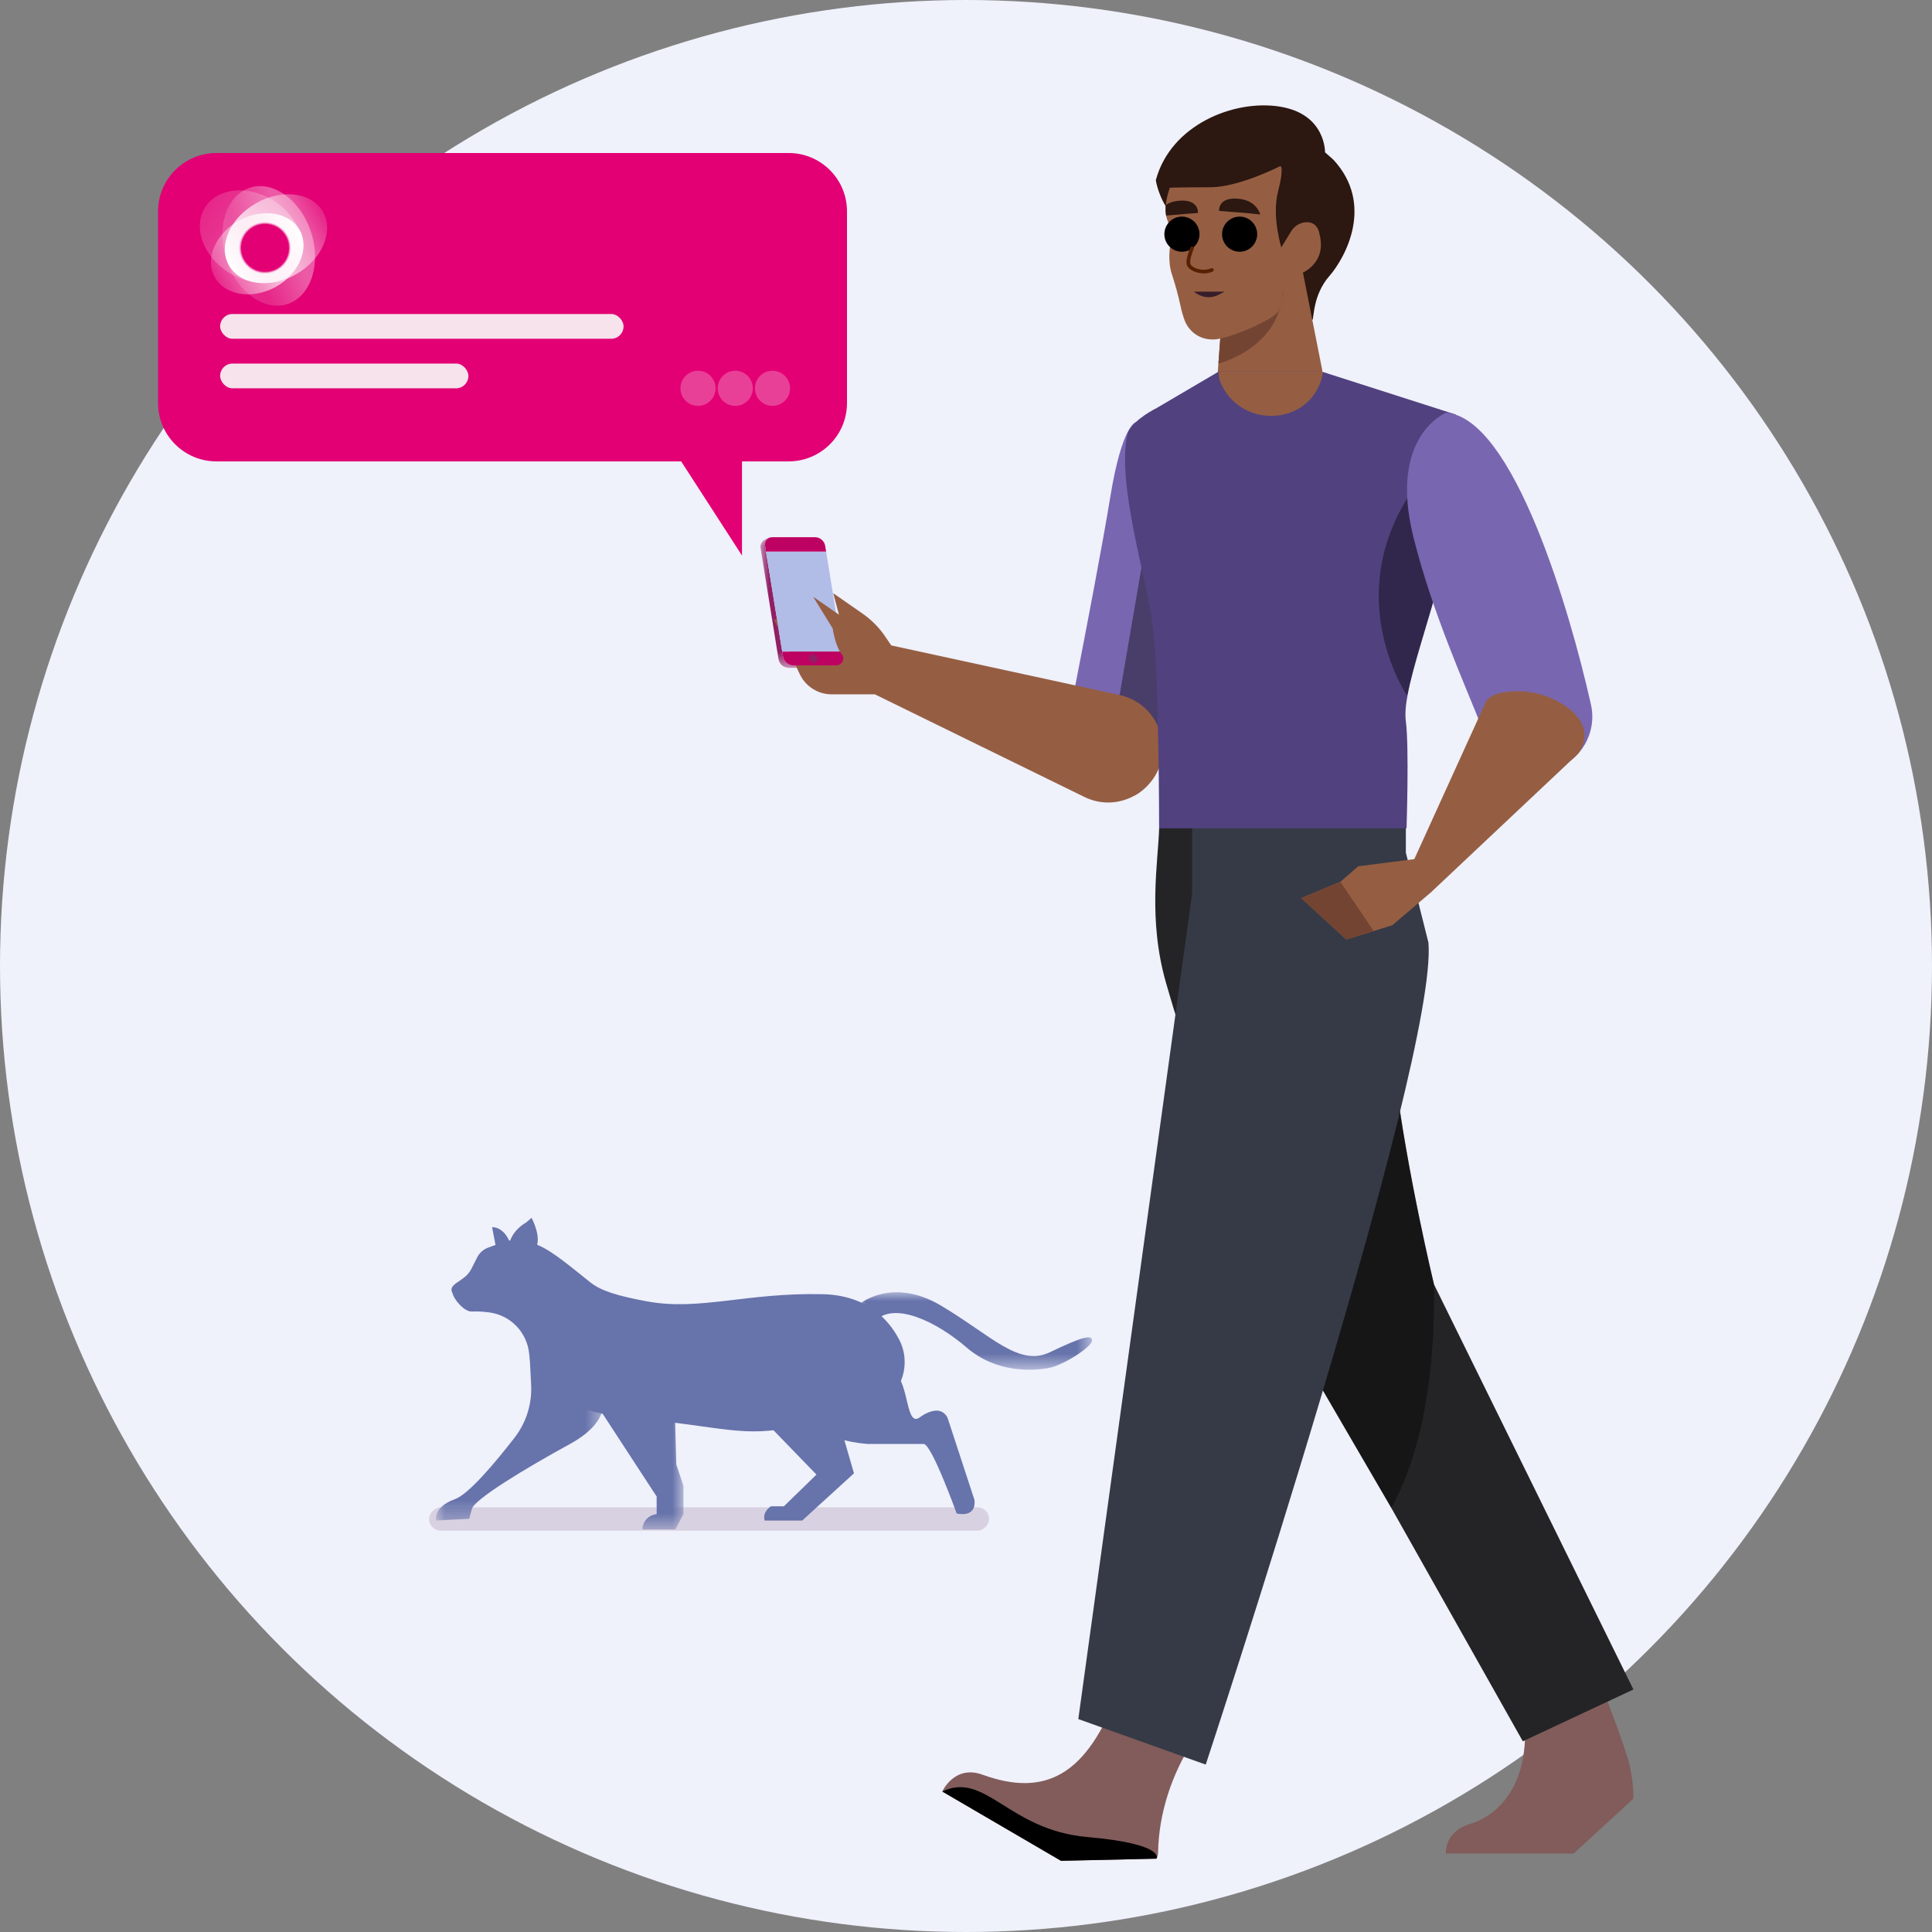 <?xml version="1.0" encoding="UTF-8"?>
<svg width="110px" height="110px" viewBox="0 0 110 110" version="1.1" xmlns="http://www.w3.org/2000/svg" xmlns:xlink="http://www.w3.org/1999/xlink">
    <rect x="0" y="0" width="110" height="110" fill="#808080" stroke="none"/>
    <title>Service</title>
    <defs>
        <linearGradient x1="8.546%" y1="25.487%" x2="90.267%" y2="73.754%" id="linearGradient-1">
            <stop stop-color="#FFFFFF" stop-opacity="0.43" offset="0%"></stop>
            <stop stop-color="#FFFFFF" offset="100%"></stop>
        </linearGradient>
        <radialGradient cx="50%" cy="50%" fx="50%" fy="50%" r="50.055%" id="radialGradient-2">
            <stop stop-color="#FFFFFF" stop-opacity="0" offset="0%"></stop>
            <stop stop-color="#FFFFFF" stop-opacity="0" offset="91.325%"></stop>
            <stop stop-color="#FFFFFF" offset="100%"></stop>
        </radialGradient>
        <linearGradient x1="92.912%" y1="29.017%" x2="7.231%" y2="71.072%" id="linearGradient-3">
            <stop stop-color="#FFFFFF" stop-opacity="0.15" offset="0%"></stop>
            <stop stop-color="#FFFFFF" offset="100%"></stop>
        </linearGradient>
        <linearGradient x1="67.041%" y1="41.177%" x2="33.619%" y2="58.423%" id="linearGradient-4">
            <stop stop-color="#FFFFFF" offset="0%"></stop>
            <stop stop-color="#FFFFFF" stop-opacity="0.43" offset="100%"></stop>
        </linearGradient>
        <linearGradient x1="5.616%" y1="69.282%" x2="93.904%" y2="31.012%" id="linearGradient-5">
            <stop stop-color="#FFFFFF" stop-opacity="0.15" offset="0%"></stop>
            <stop stop-color="#FFFFFF" offset="99.96%"></stop>
        </linearGradient>
        <polygon id="path-6" points="5.134 0 0 0 0 7.408 5.134 7.408"></polygon>
        <polygon id="path-8" points="9.537 0 0 0 0 9.644 9.537 9.644"></polygon>
        <polygon id="path-10" points="13.372 0 0 0 0 4.412 13.372 4.412"></polygon>
        <polygon id="path-12" points="4.66 0 0 0 0 7.423 4.66 7.423"></polygon>
        <polygon id="path-14" points="0.244 0.164 0.17 0.164 0.17 0.251 0.244 0.251"></polygon>
    </defs>
    <g id="📌-Landing-Page----Dev-Handover" stroke="none" stroke-width="1" fill="none" fill-rule="evenodd">
        <g id="LandingPage-DEV" transform="translate(-777, -4995)">
            <g id="8" transform="translate(216, 4773)">
                <g id="Service" transform="translate(561, 222)">
                    <circle id="Oval" fill="#EFF1FB" cx="55" cy="55" r="55"></circle>
                    <g id="Group" transform="translate(9, 6)">
                        <path d="M33.246,25.629 L29.783,20.27 L3.326,20.27 C1.489,20.27 0,18.784 0,16.951 L0,6.03 C0,4.197 1.489,2.711 3.326,2.711 L35.898,2.711 C37.735,2.711 39.224,4.197 39.224,6.03 L39.224,16.951 C39.224,18.784 37.735,20.27 35.898,20.27 L33.246,20.27 L33.246,25.629 Z" id="Path" fill="#E20074" fill-rule="nonzero"></path>
                        <rect id="Rectangle" fill="#F6E3EC" fill-rule="nonzero" x="3.534" y="11.878" width="22.969" height="1.41" rx="0.702"></rect>
                        <rect id="Rectangle" fill="#F6E3EC" fill-rule="nonzero" x="3.534" y="14.699" width="14.135" height="1.41" rx="0.702"></rect>
                        <g id="voice-negative_graphical" transform="translate(2, 4)">
                            <polygon id="Path" points="0 0 8 0 8 8 0 8"></polygon>
                            <path d="M4.6,1.438 C3.15,0.512 1.413,0.675 0.688,1.788 C-0.037,2.913 0.55,4.575 2,5.5 C3.45,6.425 5.2,6.275 5.912,5.15 C6.638,4.037 6.05,2.375 4.6,1.438 Z M4.088,5.575 C3.288,5.575 2.625,4.912 2.625,4.112 C2.625,3.312 3.275,2.65 4.088,2.65 C4.9,2.65 5.55,3.312 5.55,4.112 C5.55,4.912 4.888,5.575 4.088,5.575 Z" id="Shape" fill="url(#linearGradient-1)" fill-rule="nonzero" opacity="0.35"></path>
                            <path d="M4.088,5.575 C3.288,5.575 2.625,4.912 2.625,4.112 C2.625,3.312 3.275,2.65 4.088,2.65 C4.9,2.65 5.55,3.312 5.55,4.112 C5.55,4.912 4.888,5.575 4.088,5.575 Z" id="Path-Copy" fill="url(#radialGradient-2)" fill-rule="nonzero"></path>
                            <path d="M7.4,2.075 C6.763,0.95 5.05,0.725 3.575,1.575 C2.087,2.413 1.4,4 2.038,5.112 C2.675,6.225 4.388,6.463 5.862,5.612 C7.338,4.775 8.012,3.188 7.4,2.075 Z M4.088,5.575 C3.288,5.575 2.625,4.912 2.625,4.112 C2.625,3.312 3.275,2.65 4.088,2.65 C4.9,2.65 5.55,3.312 5.55,4.112 C5.55,4.912 4.888,5.575 4.088,5.575 Z" id="Shape" fill="url(#linearGradient-3)" fill-rule="nonzero"></path>
                            <path d="M6.675,3.112 C6.037,1.3 4.463,0.225 3.15,0.713 C1.837,1.2 1.288,3.075 1.925,4.888 C2.55,6.7 4.125,7.775 5.438,7.287 C6.75,6.8 7.312,4.925 6.675,3.112 Z M4.088,5.575 C3.288,5.575 2.625,4.912 2.625,4.112 C2.625,3.312 3.275,2.65 4.088,2.65 C4.9,2.65 5.55,3.312 5.55,4.112 C5.55,4.912 4.888,5.575 4.088,5.575 Z" id="Shape" fill="url(#linearGradient-4)" fill-rule="nonzero" opacity="0.35"></path>
                            <path d="M6.075,3.125 C5.513,2.087 3.962,1.825 2.625,2.55 C1.288,3.275 0.637,4.725 1.225,5.775 C1.788,6.812 3.337,7.075 4.675,6.35 C6.013,5.612 6.638,4.175 6.075,3.125 Z M4.088,5.575 C3.288,5.575 2.625,4.912 2.625,4.112 C2.625,3.312 3.275,2.65 4.088,2.65 C4.9,2.65 5.55,3.312 5.55,4.112 C5.55,4.912 4.888,5.575 4.088,5.575 Z" id="Shape" fill="url(#linearGradient-5)" fill-rule="nonzero"></path>
                        </g>
                        <ellipse id="Oval" fill="#FFFFFF" fill-rule="nonzero" opacity="0.25" cx="30.743" cy="16.109" rx="1" ry="1"></ellipse>
                        <ellipse id="Oval" fill="#FFFFFF" fill-rule="nonzero" opacity="0.25" cx="32.863" cy="16.109" rx="1" ry="1"></ellipse>
                        <ellipse id="Oval" fill="#FFFFFF" fill-rule="nonzero" opacity="0.25" cx="34.983" cy="16.109" rx="1" ry="1"></ellipse>
                        <rect id="Rectangle" fill="#5C1C4D" fill-rule="nonzero" opacity="0.15" transform="translate(31.374, 80.486) scale(-1, 1) translate(-31.374, -80.486) " x="15.434" y="79.821" width="31.882" height="1.329" rx="0.662"></rect>
                        <path d="M33.776,74.13 L37.487,77.957 L35.631,79.762 L34.894,79.762 C34.894,79.762 34.386,80.067 34.538,80.574 L36.673,80.574 L39.622,77.885 L38.402,73.674 L33.776,74.13 Z" id="Path" fill="#6773AB"></path>
                        <g id="Clipped" transform="translate(24.778, 73.674)">
                            <mask id="mask-7" fill="white">
                                <use xlink:href="#path-6"></use>
                            </mask>
                            <g id="Path"></g>
                            <path d="M0,0 L3.609,5.531 L3.609,6.535 C3.609,6.535 2.846,6.596 2.796,7.408 L4.676,7.408 L5.134,6.535 L5.134,4.922 L4.728,3.704 L4.626,0 L0,0 Z" id="Path" fill="#6773AB" mask="url(#mask-7)"></path>
                        </g>
                        <path d="M16.999,67.039 C17.057,67.005 17.238,66.875 17.4,66.756 C17.589,66.617 17.742,66.436 17.847,66.227 L18.166,65.595 C18.299,65.332 18.526,65.13 18.803,65.03 L19.922,64.624 C19.922,64.624 21.21,64.728 21.607,64.884 C22.465,65.22 23.683,66.283 24.615,67.016 C25.24,67.507 26.169,67.783 27.828,68.093 C30.827,68.65 33.522,67.585 37.842,67.686 C40.349,67.745 41.59,69.118 42.189,70.261 C42.899,71.614 42.389,73.306 41.025,73.999 C39.827,74.607 38.15,74.781 36.368,75.196 C33.318,75.906 32.098,75.196 26.964,74.739 C21.83,74.283 21.219,71.746 21.219,71.746 C21.219,71.746 21.171,71.465 21.123,71.031 C20.99,69.842 20.065,68.891 18.878,68.726 C18.446,68.666 18.073,68.662 17.854,68.672 C17.458,68.69 16.856,68.036 16.754,67.596 C16.703,67.377 16.804,67.153 16.999,67.039 Z" id="Path" fill="#6773AB"></path>
                        <path d="M19.994,64.811 C19.994,64.811 20.109,64.095 20.97,63.593 L21.265,63.339 C21.265,63.339 21.878,64.459 21.491,65.1 L19.994,64.811 Z" id="Path" fill="#6773AB"></path>
                        <path d="M19.235,65 L19.018,63.872 C19.018,63.872 19.714,63.794 20.09,64.884 L19.235,65 Z" id="Path" fill="#6773AB"></path>
                        <path d="M36.622,71.796 C36.622,71.796 35.25,75.804 40.384,76.211 L43.587,76.211 C44.044,76.211 45.467,80.168 45.467,80.168 C45.467,80.168 46.586,80.473 46.484,79.407 L44.969,74.781 C44.87,74.477 44.57,74.28 44.251,74.317 C44.01,74.346 43.711,74.444 43.383,74.688 C42.57,75.297 42.774,72.862 41.96,72.151 C41.147,71.441 37.741,69.665 36.622,71.796 Z" id="Path" fill="#6773AB"></path>
                        <g id="Clipped" transform="translate(15.82, 70.93)">
                            <mask id="mask-9" fill="white">
                                <use xlink:href="#path-8"></use>
                            </mask>
                            <g id="Path"></g>
                            <path d="M9.416,2.389 C9.416,2.389 10.229,3.86 7.637,5.281 C5.044,6.702 2.198,8.427 2.045,8.985 L1.893,9.543 L0.012,9.644 C0.012,9.644 -0.192,8.883 1.079,8.427 C1.884,8.138 3.443,6.261 4.478,4.924 C5.14,4.069 5.474,3.006 5.421,1.927 L5.337,0.268 C5.337,0.268 8.501,-1.112 9.416,2.389 Z" id="Path" fill="#6773AB" mask="url(#mask-9)"></path>
                        </g>
                        <g id="Clipped" transform="translate(39.805, 67.575)">
                            <mask id="mask-11" fill="white">
                                <use xlink:href="#path-10"></use>
                            </mask>
                            <g id="Path"></g>
                            <path d="M0.002,0.767 C0.002,0.767 1.883,-0.958 4.781,0.767 C7.678,2.492 9.203,4.268 10.983,3.411 C12.762,2.554 13.372,2.39 13.372,2.746 C13.372,3.101 11.745,4.166 10.881,4.318 C10.017,4.471 7.947,4.623 6.237,3.152 C4.527,1.68 2.134,0.512 1.019,1.629 C-0.096,2.746 0.002,0.767 0.002,0.767 Z" id="Path" fill="#6773AB" mask="url(#mask-11)"></path>
                        </g>
                        <path d="M20.588,64.803 C20.588,64.803 20.611,64.324 21.071,63.985 C21.071,63.985 21.351,64.202 21.251,65 L20.588,64.803 Z" id="Path" fill="#6773AB"></path>
                        <path d="M16.854,67.164 L17.271,67.164 C17.271,67.164 17.056,67.575 16.754,67.596 C16.754,67.596 16.592,67.367 16.854,67.164 Z" id="Path" fill="#6773AB"></path>
                        <g id="Clipped" transform="translate(34.298, 24.598)">
                            <mask id="mask-13" fill="white">
                                <use xlink:href="#path-12"></use>
                            </mask>
                            <g id="Path"></g>
                            <path d="M0.567,0 L0.572,0 C0.359,0.049 0.225,0.241 0.262,0.472 L1.288,6.804 C1.331,7.072 1.588,7.289 1.862,7.289 L4.291,7.289 C4.457,7.289 4.59,7.209 4.66,7.086 C4.573,7.254 4.438,7.401 4.206,7.423 L1.601,7.423 C1.327,7.404 1.094,7.264 1.026,6.916 L0.005,0.599 C-0.044,0.257 0.29,0.06 0.567,0 Z" id="Path" fill="#901F64" mask="url(#mask-13)"></path>
                        </g>
                        <g id="Clipped" transform="translate(38.767, 31.426)">
                            <mask id="mask-15" fill="white">
                                <use xlink:href="#path-14"></use>
                            </mask>
                            <g id="Path"></g>
                            <path d="M0.22,0.191 L0.22,0.196 C0.216,0.205 0.211,0.214 0.207,0.223 C0.212,0.213 0.216,0.202 0.22,0.191 Z" id="Path" fill="#901F64" mask="url(#mask-15)"></path>
                        </g>
                        <g id="02_Male/02_Walking/Walking_Pos_3/male_black_walking_ochre_3" transform="translate(35.068, 0)" fill-rule="nonzero">
                            <g id="11-Walking_1">
                                <path d="M30.666,12.194 C30.734,12.116 30.693,10.777 31.61,9.729 C32.527,8.68 34.206,5.635 31.846,3.09 L31.374,2.674 C31.374,2.674 31.426,0.493 28.805,0.071 C26.183,-0.351 22.577,1.114 21.739,4.263 C21.739,4.263 21.905,5.379 22.67,6.237 C23.497,7.168 28.202,14.924 30.666,12.194 Z" id="Path" fill="#2C1711"></path>
                                <polygon id="Path" fill="#955E42" points="31.217 15.082 30.116 9.519 25.685 9.519 25.266 15.213 25.266 22.822 31.034 22.822"></polygon>
                                <path d="M25.303,14.702 C25.303,14.702 29.145,13.77 28.962,10.096 L28.968,9.519 L25.683,9.519 L25.303,14.702 Z" id="Path" fill="#744433"></path>
                                <path d="M30.116,9.519 C30.116,9.519 29.33,9.992 29.093,10.227 C28.857,10.463 29.015,11.277 28.7,11.749 C28.385,12.221 25.947,13.271 25.108,13.324 C24.269,13.378 23.666,12.905 23.404,12.301 C23.295,12.018 23.209,11.725 23.148,11.427 C23.018,10.826 22.856,10.231 22.665,9.646 C22.412,8.907 22.528,8.105 22.591,7.785 C22.67,7.392 22.644,7.208 22.382,6.484 C22.357,6.414 22.337,6.341 22.324,6.268 C22.291,6.066 22.286,5.861 22.309,5.659 C22.347,5.327 22.424,5 22.539,4.687 C22.539,4.687 23.224,4.661 24.846,4.661 C26.469,4.661 28.831,3.454 28.831,3.454 C28.831,3.454 29.067,3.48 28.7,4.897 C28.332,6.314 28.884,8.085 28.884,8.085 L29.442,7.173 C29.617,6.879 29.922,6.686 30.263,6.655 C30.992,6.596 31.061,7.34 31.061,7.34 C31.48,8.942 30.116,9.519 30.116,9.519 Z" id="Path" fill="#955E42"></path>
                                <path d="M23.893,10.605 L24.041,10.7 C24.251,10.842 24.498,10.919 24.75,10.922 L24.75,10.922 C24.952,10.921 25.149,10.871 25.327,10.777 L25.663,10.605 L23.893,10.605 Z" id="Path" fill="#381D2A"></path>
                                <ellipse id="Oval" fill="#000000" cx="26.511" cy="7.333" rx="1" ry="1"></ellipse>
                                <path d="M27.682,6.21 C27.682,6.21 27.502,5.388 26.382,5.309 C25.262,5.231 25.342,6.01 25.342,6.01 C25.342,6.01 27.041,6.131 27.682,6.21 Z" id="Path" fill="#2C1711"></path>
                                <ellipse id="Oval" fill="#000000" cx="23.226" cy="7.333" rx="1" ry="1"></ellipse>
                                <path d="M24.137,6.127 C24.137,6.127 23.085,6.201 22.324,6.272 C22.291,6.07 22.286,5.866 22.309,5.663 C22.548,5.52 22.818,5.438 23.096,5.426 C24.217,5.345 24.137,6.127 24.137,6.127 Z" id="Path" fill="#2C1711"></path>
                                <path d="M24.465,9.564 C24.255,9.564 24.048,9.517 23.859,9.427 C23.664,9.331 23.538,9.204 23.502,9.068 C23.422,8.757 23.676,8.159 23.708,8.092 C23.718,8.066 23.739,8.046 23.765,8.036 C23.791,8.026 23.819,8.027 23.844,8.038 C23.87,8.049 23.89,8.07 23.9,8.095 C23.91,8.121 23.909,8.15 23.897,8.175 C23.829,8.34 23.651,8.813 23.705,9.018 C23.719,9.077 23.792,9.166 23.953,9.245 C24.248,9.385 24.589,9.396 24.893,9.276 C24.927,9.261 24.965,9.266 24.995,9.288 C25.024,9.31 25.04,9.346 25.035,9.383 C25.031,9.419 25.007,9.45 24.974,9.465 C24.813,9.532 24.64,9.566 24.465,9.564 Z" id="Path" fill="#572000"></path>
                                <path d="M38.256,99.531 C38.256,99.531 38.132,98.293 39.657,97.839 C41.183,97.385 43.444,95.491 42.568,90.666 L47.349,90.597 C47.349,90.597 48.52,93.596 48.718,94.518 C48.849,95.135 48.962,95.86 48.923,96.416 L45.53,99.531 L38.256,99.531 Z" id="Path" fill="#815C5B"></path>
                                <path d="M48.932,90.192 L42.635,93.142 L35.144,79.848 L29.352,69.9 L29.352,69.9 C29.303,69.777 26.895,63.796 24.618,57.16 C23.796,54.77 22.995,52.297 22.326,49.98 C21.273,46.336 21.871,43.082 21.929,41.163 L24.077,39.382 L35.536,39.382 L35.536,40.272 C35.536,40.272 36.039,44.746 35.29,48.821 C35.269,48.937 35.246,49.053 35.222,49.168 C34.948,50.532 35.061,52.753 35.354,55.177 C36.014,60.638 37.576,67.126 37.576,67.126 L48.932,90.192 Z" id="Path" fill="#242426"></path>
                                <g id="Group" opacity="0.4" style="mix-blend-mode: multiply;" transform="translate(24.618, 48.815)" fill="#000000">
                                    <path d="M10.527,31.034 L4.734,21.085 L4.734,21.085 C4.685,20.962 2.277,14.982 0,8.345 C3.646,5.217 8.042,1.599 10.673,0 C10.652,0.116 10.629,0.232 10.604,0.347 C10.33,1.711 10.443,3.932 10.736,6.355 C11.397,11.817 12.958,18.305 12.958,18.305 C13.066,25.214 11.609,29.108 10.527,31.034 Z" id="Path"></path>
                                </g>
                                <path d="M9.581,96.003 C9.581,96.003 10.265,94.461 11.873,95.044 C15.41,96.327 17.841,95.137 19.64,90.181 L24.119,92.711 L23.811,93.2 C22.636,95.071 21.922,97.214 21.868,99.422 C21.864,99.598 21.836,99.74 21.778,99.827 L21.518,99.832 L16.34,99.95 L9.581,96.003 Z" id="Path" fill="#815C5B"></path>
                                <path d="M21.78,99.824 C21.78,99.824 22.31,98.983 17.832,98.592 C13.355,98.2 12.036,94.824 9.583,96.001 L16.342,99.946 L21.78,99.824 Z" id="Path" fill="#000000"></path>
                                <path d="M23.807,44.866 L17.327,91.877 L24.581,94.469 C24.581,94.469 37.817,54.386 37.261,47.668 L35.975,42.546 L35.975,40.607 L23.807,40.796 L23.807,44.866 Z" id="Path" fill="#363A46"></path>
                                <path d="M24.685,23.29 C24.685,23.29 24.655,23.696 24.592,24.377 C24.342,27.026 23.576,33.85 22.047,37.31 C21.455,38.65 20.747,39.485 19.911,39.377 C16.362,38.919 16.609,35.807 16.609,35.807 C16.609,35.807 17.038,33.629 17.156,33.024 C17.762,29.918 18.71,24.978 19.148,22.29 C19.819,18.172 20.603,18.035 20.603,18.035 C25.603,15.945 24.685,23.29 24.685,23.29 Z" id="Path" fill="#7966B0"></path>
                                <g id="Group" opacity="0.4" style="mix-blend-mode: multiply;" transform="translate(18.271, 21.744)" fill="#000000">
                                    <path d="M6.32,2.633 C6.071,5.282 5.305,12.106 3.776,15.566 C3.183,16.905 2.476,17.741 1.64,17.633 C-1.91,17.175 1.408,11.827 1.408,11.827 L3.435,0 C4.527,0.066 5.75,1.725 6.32,2.633 Z" id="Path"></path>
                                </g>
                                <path d="M22.047,37.31 C21.676,38.913 20.015,39.994 18.352,39.616 C18.113,39.561 17.882,39.479 17.662,39.37 L11.729,36.464 L11.718,36.459 L5.743,33.532 L3.279,33.532 C2.504,33.532 1.798,33.084 1.467,32.381 L0,29.262 L3.877,29.673 L3.375,27.777 L5.049,28.941 C5.549,29.289 5.981,29.726 6.324,30.23 L6.677,30.748 L17.156,33.024 L19.679,33.572 C20.869,33.827 21.797,34.758 22.049,35.949 C22.058,35.995 22.067,36.04 22.075,36.086 C22.149,36.492 22.139,36.908 22.047,37.31 Z" id="Path" fill="#955E42"></path>
                                <path d="M38.264,25.482 C38.171,25.95 38.064,26.412 37.939,26.859 C37.141,29.721 36.383,31.935 36.085,33.503 C35.966,34.129 35.92,34.652 35.975,35.071 C36.168,36.536 36.014,41.162 36.014,41.162 L21.927,41.162 C21.927,41.162 21.934,32.374 21.544,29.478 C21.184,26.802 19.525,21.572 20.112,18.772 C20.249,18.112 21.338,17.455 21.769,17.243 L25.309,15.161 L25.334,15.146 L31.151,15.146 L31.257,15.18 L38.825,17.605 C38.825,17.605 39.008,21.746 38.264,25.482 Z" id="Path" fill="#51417F"></path>
                                <g id="Group" opacity="0.4" style="mix-blend-mode: multiply;" transform="translate(34.433, 22.064)" fill="#000000">
                                    <path d="M3.831,3.418 C3.738,3.886 3.631,4.348 3.506,4.795 C2.708,7.657 1.95,9.871 1.652,11.438 L1.609,11.534 C1.609,11.534 -2.147,6.021 1.818,0 L3.831,3.418 Z" id="Path"></path>
                                </g>
                                <path d="M46.515,34.118 C45.329,28.81 42.111,17.8 38.274,17.497 C38.274,17.497 34.967,18.792 36.404,24.572 C37.476,28.887 39.372,33.043 40.273,35.35 C40.875,36.892 42.811,38.307 44.388,37.81 L44.388,37.81 C45.947,37.319 46.871,35.715 46.515,34.118 L46.515,34.118 Z" id="Path" fill="#7966B0"></path>
                                <path d="M40.514,33.996 L36.456,42.916 L33.263,43.322 L32.247,44.205 L30.019,45.135 L32.586,47.492 L35.204,46.679 L37.394,44.815 L45.769,36.928 C45.769,36.928 47.013,35.49 44.996,34.156 C44.059,33.539 42.937,33.266 41.822,33.382 C41.244,33.443 40.692,33.607 40.514,33.996 Z" id="Path" fill="#955E42"></path>
                                <polygon id="Path" fill="#744433" points="34.143 47.009 32.248 44.205 30.02 45.135 32.586 47.493"></polygon>
                                <path d="M31.255,15.179 C31.125,16.151 30.508,16.989 29.618,17.4 C28.059,18.104 25.999,17.468 25.344,15.564 L25.309,15.157 L25.334,15.142 L31.151,15.142 L31.255,15.179 Z" id="Path" fill="#955E42"></path>
                            </g>
                        </g>
                        <polygon id="Path" fill="#B1BCE7" points="35.537 31.102 38.958 31.102 38.035 25.405 34.615 25.405"></polygon>
                        <path d="M38.035,25.405 L34.615,25.405 L34.56,25.07 C34.517,24.802 34.704,24.585 34.978,24.585 L37.407,24.585 C37.68,24.585 37.938,24.802 37.981,25.07 L38.035,25.405 Z" id="Path" fill="#BE0262"></path>
                        <path d="M39.006,31.402 C39.049,31.67 38.863,31.887 38.589,31.887 L36.16,31.887 C35.886,31.887 35.629,31.67 35.586,31.402 L35.537,31.102 L38.958,31.102 L39.006,31.402 Z" id="Path" fill="#BE0262"></path>
                        <polygon id="Path" fill="#BE0262" points="38.355 31.191 38.1 31.493 38.451 31.794 38.706 31.493"></polygon>
                        <polygon id="Path" fill="#901F64" points="37.36 31.794 37.009 31.493 37.264 31.191 37.615 31.493"></polygon>
                        <path d="M38.404,29.77 L37.298,27.978 L38.787,29.008 C39.232,29.316 39.617,29.703 39.922,30.15 C40.563,31.088 38.96,32.961 38.404,29.77 Z" id="Path" fill="#955E42"></path>
                    </g>
                </g>
            </g>
        </g>
    </g>
</svg>